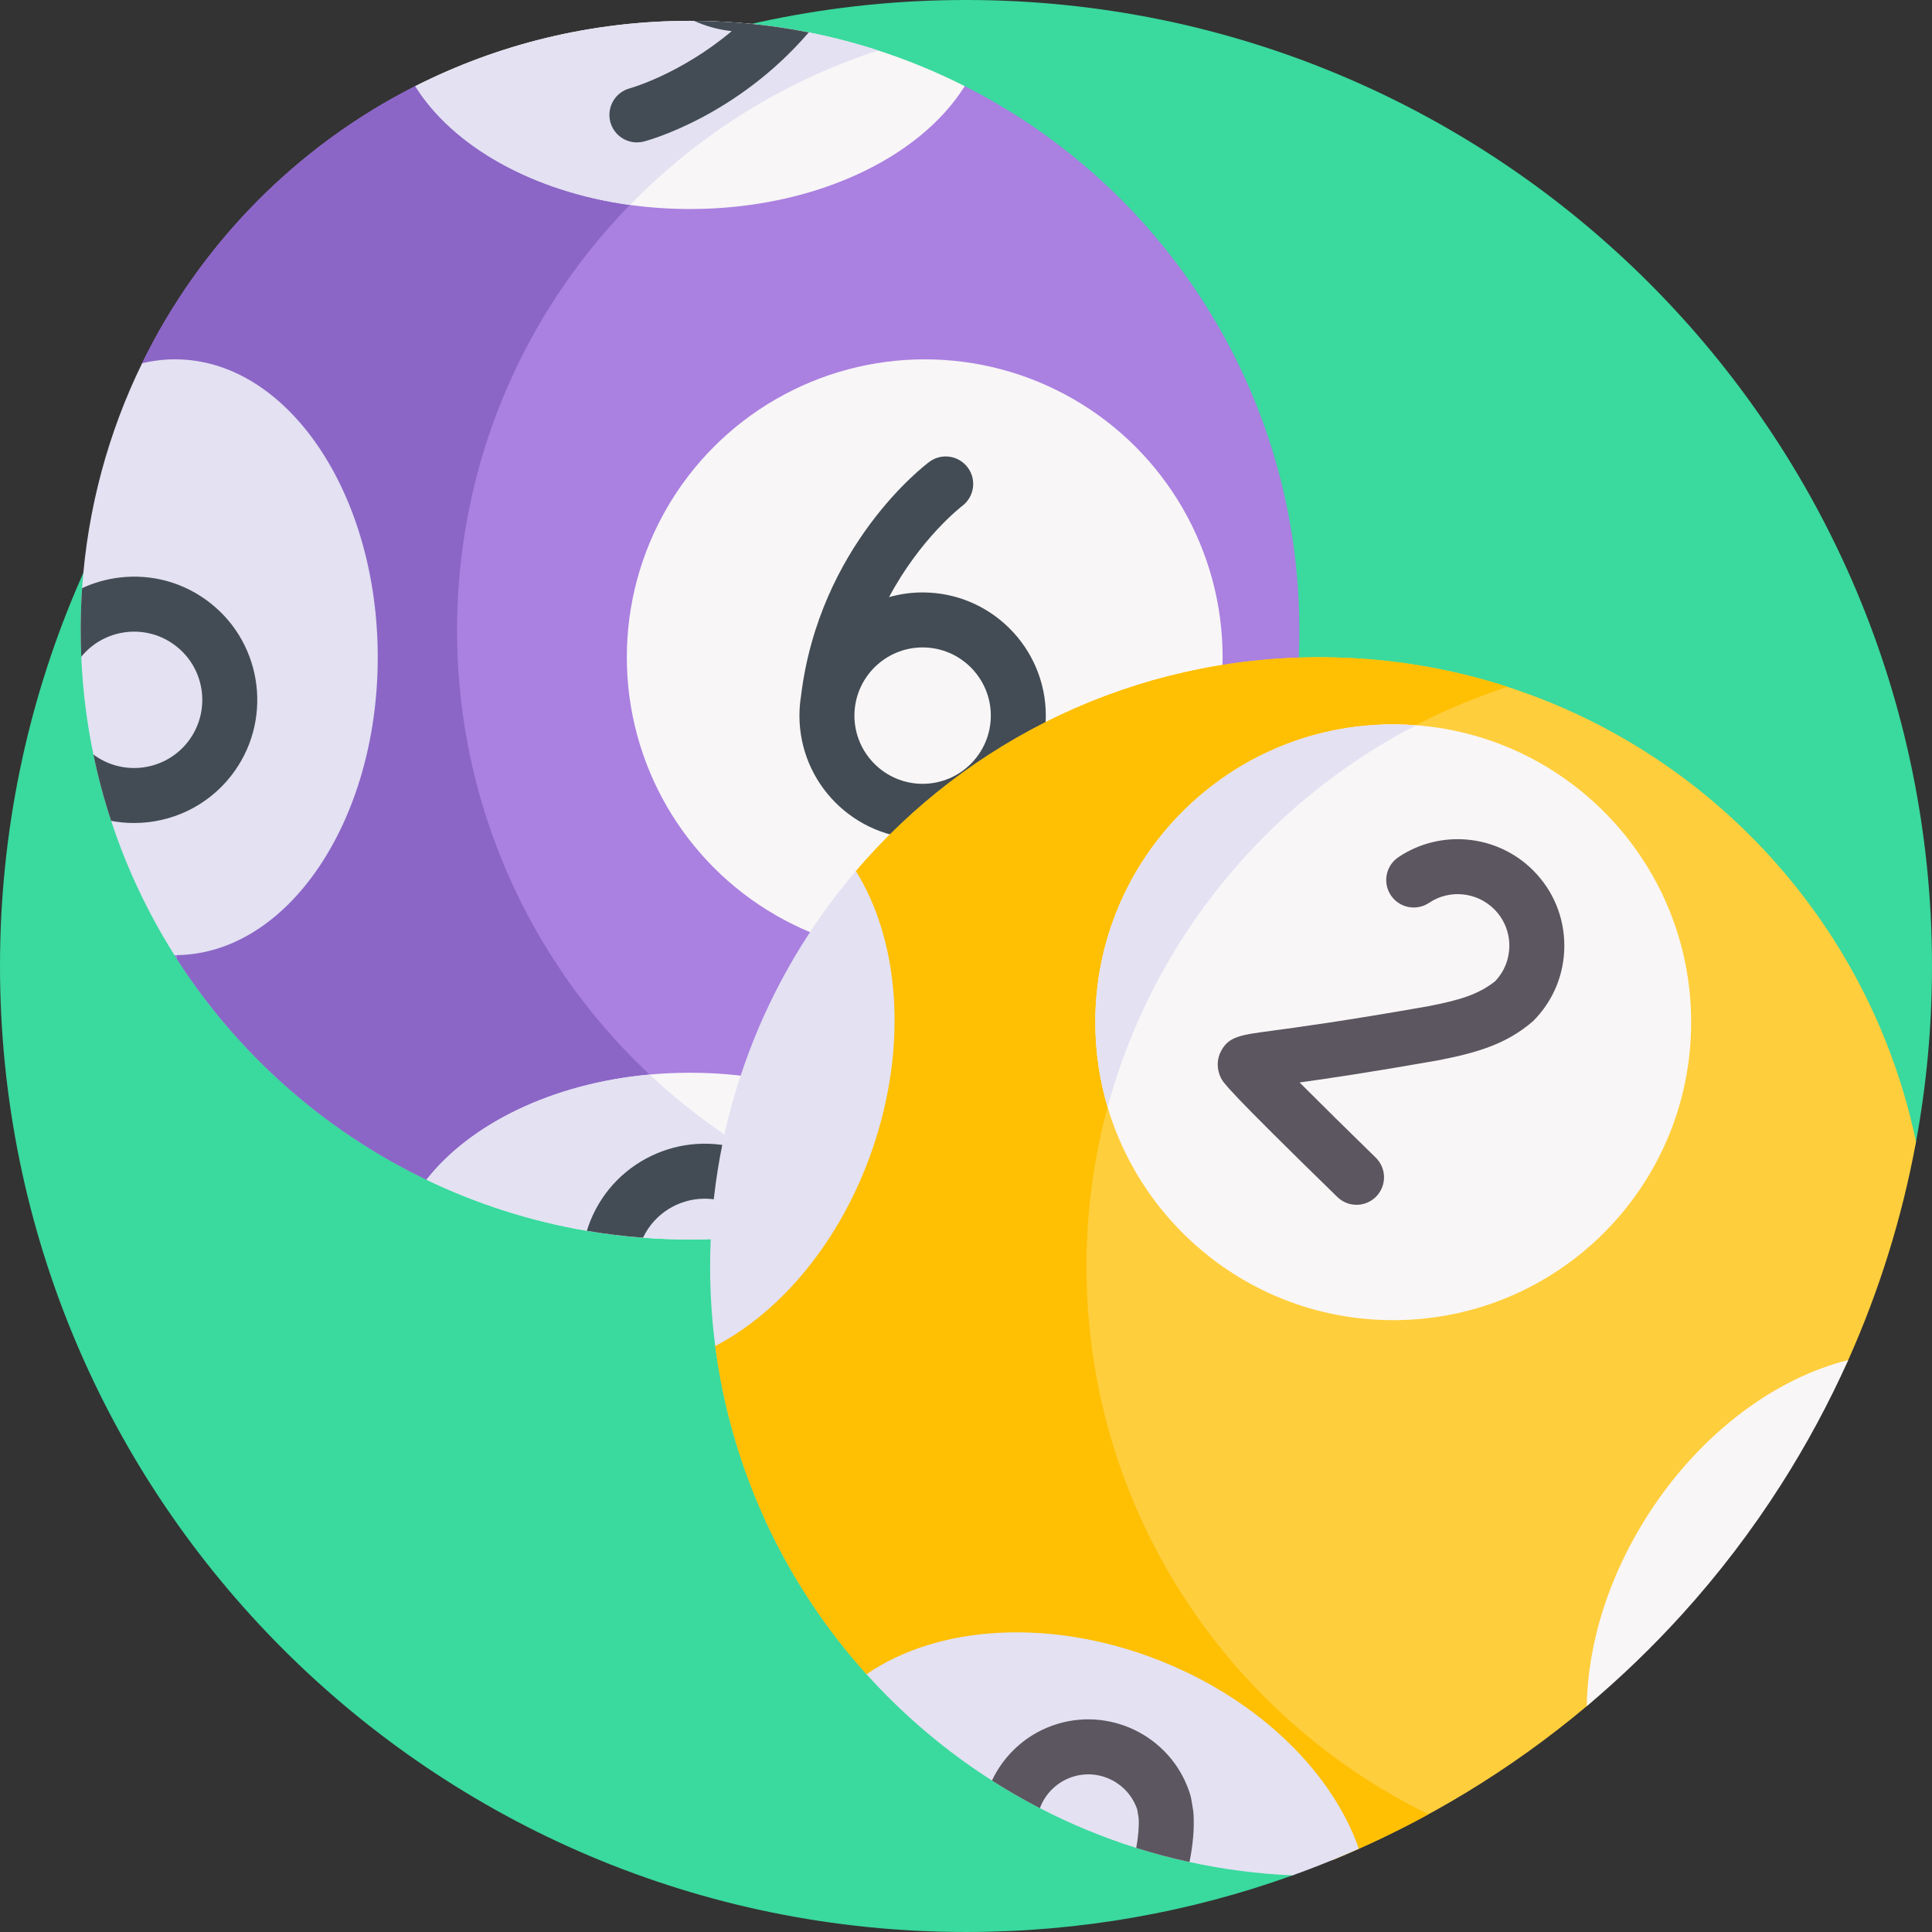 <svg id="Capa_1" enable-background="new 0 0 512 512" height="512" viewBox="0 0 512 512" width="512" xmlns="http://www.w3.org/2000/svg"><rect x="0" y="0" width="512" height="512" fill="#333333" stroke="none"/><g><path d="m512 256c0 15.92-1.45 31.5-4.24 46.61-3.71 20.21-116.396 85.465-116.396 85.465s-45.174 107.615-48.784 108.905c-.01 0-.03.01-.04.01-27.03 9.73-56.16 15.01-86.54 15.01-141.38 0-256-114.62-256-256s114.62-256 256-256 256 114.62 256 256z" fill="#3ad99e"/><g><path d="m344.345 166.998c0 64.164-37.435 119.593-91.65 145.641-21.132 10.153-44.819-6.836-69.838-6.836s-48.696 16.989-69.828 6.836c-27.467-13.194-50.629-33.928-66.797-59.519l7.325-86.122-15.903-70.722c15.458-31.683 40.962-57.537 72.393-73.452h.01c-.01 0 72.801 8.673 72.801 8.673l72.811-8.673c52.611 26.621 88.676 81.186 88.676 144.174z" fill="#aa80e0"/><path d="m232.739 320.591-51.768-9.544-67.938 1.586c-27.11-13.021-50.023-33.389-66.159-58.522l6.685-87.114-15.916-70.726c15.458-31.691 40.979-57.568 72.402-73.471l72.804-1.642 49.89-7.79c-64.782 20.971-111.615 81.833-111.615 153.63 0 71.761 46.833 132.622 111.615 153.593z" fill="#8b66c6"/><g fill="#f8f6f7"><circle cx="245.061" cy="174.175" r="78.947"/><path d="m255.669 22.824c-11.941 19.131-40.049 32.568-72.811 32.568-5.451 0-10.765-.369-15.905-1.078-25.757-3.546-46.937-15.536-56.896-31.489 21.87-11.066 46.607-17.304 72.801-17.304.359 0 .729 0 1.088.01 10.386.058 20.539 1.108 30.381 3.051 6.276 1.244 12.417 2.847 18.402 4.79 7.929 2.563 15.594 5.741 22.94 9.452z"/><path d="m252.696 312.639c-6.432 3.09-13.087 5.762-19.956 7.986-4.994 1.613-10.085 3.002-15.283 4.129-4.848 1.069-9.774 1.904-14.768 2.516-6.5.797-13.116 1.205-19.83 1.205-4.188 0-8.336-.155-12.446-.476-5.033-.379-9.998-.991-14.885-1.826-14.972-2.555-29.235-7.161-42.497-13.534 11.64-14.846 33.413-25.524 59.121-27.865 3.498-.321 7.073-.486 10.707-.486 30.293 0 56.613 11.484 69.837 28.351z"/></g><path d="m100.108 174.178c0 43.595-24.056 78.941-53.719 78.941h-.155c-6.966-11.027-12.64-22.968-16.779-35.589-1.895-5.723-3.469-11.591-4.703-17.576-1.749-8.414-2.837-17.061-3.216-25.903-.107-2.341-.155-4.693-.155-7.054 0-3.741.126-7.462.379-11.134 1.448-21.258 7.005-41.38 15.895-59.588 2.847-.69 5.762-1.049 8.735-1.049 29.661.001 53.718 35.347 53.718 78.952z" fill="#e3e1f2"/><path d="m244.506 157.001c-3.084 0-6.065.439-8.895 1.242 8.337-15.647 19.182-24.011 19.376-24.157 3.214-2.406 3.877-6.96 1.48-10.183-2.402-3.229-6.966-3.9-10.196-1.498-1.194.888-29.145 22.113-34.004 62.107-.266 1.674-.407 3.388-.407 5.136 0 18.001 14.645 32.646 32.646 32.646s32.646-14.645 32.646-32.646-14.644-32.647-32.646-32.647zm0 50.719c-9.965 0-18.072-8.107-18.072-18.073 0-9.965 8.107-18.073 18.072-18.073s18.073 8.107 18.073 18.073-8.107 18.073-18.073 18.073z" fill="#434c54"/><path d="m55.716 159.798c-6.859-5.383-15.4-7.782-24.056-6.743-3.478.418-6.811 1.37-9.9 2.808-.253 3.673-.379 7.394-.379 11.134 0 2.361.049 4.712.155 7.054 2.973-3.653 7.17-5.956 11.853-6.529 4.8-.573 9.531.758 13.32 3.741 7.841 6.15 9.201 17.537 3.051 25.368-6.063 7.714-17.178 9.162-25.009 3.323 1.234 5.985 2.808 11.853 4.703 17.576 2.011.389 4.042.573 6.063.573 9.677 0 19.267-4.275 25.698-12.466 11.125-14.155 8.657-34.724-5.499-45.839z" fill="#434c54"/><path d="m110.057 22.824c21.87-11.066 46.607-17.304 72.801-17.304.359 0 .729 0 1.088.01 10.386.058 20.539 1.108 30.381 3.051 6.276 1.244 12.417 2.847 18.402 4.79-25.213 8.171-47.715 22.395-65.776 40.943-25.757-3.547-46.937-15.537-56.896-31.49z" fill="#e3e1f2"/><path d="m232.739 320.625c-4.994 1.613-10.085 3.002-15.283 4.129-4.848 1.069-9.774 1.904-14.768 2.516-6.5.797-13.116 1.205-19.83 1.205-4.188 0-8.336-.155-12.446-.476-5.033-.379-9.998-.991-14.885-1.826-14.972-2.555-29.235-7.161-42.497-13.534 11.64-14.846 33.413-25.524 59.121-27.865 17.119 16.07 37.736 28.438 60.588 35.851z" fill="#e3e1f2"/><path d="m183.946 5.53c.418.194.836.369 1.263.544 2.856 1.156 5.791 1.865 8.715 2.176-13.544 11.358-26.699 15.069-27 15.157-3.886 1.03-6.199 5.004-5.188 8.89.865 3.274 3.818 5.441 7.044 5.441.612 0 1.234-.078 1.856-.233 1.195-.311 24.62-6.704 43.692-28.924-9.843-1.944-19.996-2.993-30.382-3.051z" fill="#434c54"/><path d="m198.947 305.459c-16.692-6.733-35.754 1.37-42.488 18.072-.35.874-.661 1.749-.933 2.643 4.887.835 9.852 1.448 14.885 1.826 3.051-6.451 9.531-10.338 16.352-10.338 2.244 0 4.528.427 6.733 1.312 4.1 1.652 7.267 4.664 9.191 8.297 4.994-.612 9.92-1.448 14.768-2.516-3.021-8.473-9.52-15.672-18.508-19.296z" fill="#434c54"/></g><g><path d="m507.76 302.61c-3.713 20.205-9.8 39.578-17.961 57.819-5.136 11.479-30.659 40.921-35.609 47.151-4.01 5.05-24.709 37.035-33.681 44.568-20.029 16.816-42.67 30.622-67.229 40.712l-55.984-28.072-67.656-21.098c-21.34-23.69-35.77-53.76-40.09-86.97-.9-6.89 27.906-67.071 27.906-67.071l9.364-58.799c29.63-34.68 73.67-56.67 122.85-56.67 77.85 0 142.84 55.1 158.09 128.43z" fill="#ffce3c"/><path d="m378.56 480.8c-8.17 4.47-16.6 8.5-25.28 12.06-3.53 1.45-52.256-28.072-52.256-28.072l-71.381-21.101c-21.341-23.697-35.765-53.747-40.092-86.967-.898-6.893 23.078-56.831 23.078-56.831l14.19-69.041c29.617-34.686 73.664-56.679 122.852-56.679 17.4 0 34.17 2.75 49.87 7.85-64.78 21.02-111.61 81.86-111.61 153.64-.001 63.771 36.959 118.901 90.629 145.141z" fill="#ffbf03"/><path d="m448.171 270.905c0 43.605-35.346 78.951-78.951 78.951-35.793 0-66.019-23.814-75.696-56.469-2.118-7.122-3.255-14.671-3.255-22.483 0-43.595 35.346-78.941 78.951-78.941 2.031 0 4.042.078 6.024.233 40.787 3.071 72.927 37.144 72.927 78.709z" fill="#f8f6f7"/><path d="m375.244 192.197c-39.718 20.559-69.809 57.139-81.72 101.191-2.118-7.122-3.255-14.671-3.255-22.483 0-43.595 35.346-78.941 78.951-78.941 2.031-.001 4.042.077 6.024.233z" fill="#e3e1f2"/><path d="m360.11 489.93c-2.26 1.01-4.53 1.99-6.83 2.93-3.53 1.45-7.09 2.83-10.7 4.12-.01 0-.03.01-.04.01-9.33-.4-18.46-1.6-27.31-3.53-4.79-1.03-9.5-2.29-14.12-3.74-8.87-2.79-17.4-6.33-25.53-10.54-4.35-2.25-8.59-4.69-12.7-7.32-12.32-7.86-23.5-17.35-33.24-28.17 18.9-13.04 49.11-15.15 78.36-3.36 26.14 10.55 45.12 29.61 52.11 49.6z" fill="#e3e1f2"/><path d="m489.8 360.43c-5.14 11.48-11.1 22.51-17.8 33.02-7.77 12.19-16.54 23.68-26.21 34.35-7.86 8.67-16.31 16.81-25.28 24.35.24-16.43 5.73-34.59 16.61-51.32 13.91-21.36 33.54-35.64 52.68-40.4z" fill="#f8f6f7"/><path d="m231.197 304.551c-8.356 24.27-24.086 42.964-41.642 52.164-.904-6.889-1.37-13.923-1.37-21.054 0-40 14.545-76.61 38.64-104.815 11.464 18.412 13.864 46.16 4.372 73.705z" fill="#e3e1f2"/><g><path d="m359.497 319.285c-1.835 0-3.67-.688-5.087-2.07-29.414-28.684-30.212-30.281-30.853-31.564-1.15-2.3-1.137-4.893.037-7.111 2.039-3.851 5.084-4.259 13.224-5.349 6.806-.912 19.475-2.609 41.797-6.55 7.835-1.551 13.014-2.931 17.661-6.644 2.399-2.546 3.715-5.857 3.715-9.37 0-3.652-1.422-7.085-4.004-9.667-4.61-4.611-11.875-5.324-17.273-1.698-3.34 2.243-7.868 1.355-10.112-1.986s-1.354-7.868 1.986-10.112c11.166-7.499 26.181-6.032 35.704 3.491 5.335 5.334 8.273 12.428 8.273 19.972s-2.938 14.638-8.273 19.973c-6.876 5.949-14.294 8.266-25.143 10.393-17.499 3.09-29.159 4.82-36.742 5.875 5.571 5.586 13.095 13.007 20.178 19.914 2.881 2.81 2.939 7.423.13 10.305-1.428 1.462-3.322 2.198-5.218 2.198z" fill="#5b565f"/></g><g><path d="m315.229 493.457c-4.79-1.03-9.502-2.283-14.117-3.74.544-2.915.768-5.548.651-7.87l-.369-2.264c-2.322-6.976-9.803-10.911-16.896-8.783-4.226 1.263-7.462 4.45-8.919 8.385-4.353-2.254-8.589-4.693-12.699-7.326 3.333-7.063 9.551-12.67 17.45-15.03 14.924-4.45 30.692 4.051 35.152 18.975.087.301.155.602.204.904l.525 3.148c.039.243.068.486.078.738.242 3.876-.117 8.18-1.06 12.863z" fill="#5b565f"/></g></g></g></svg>